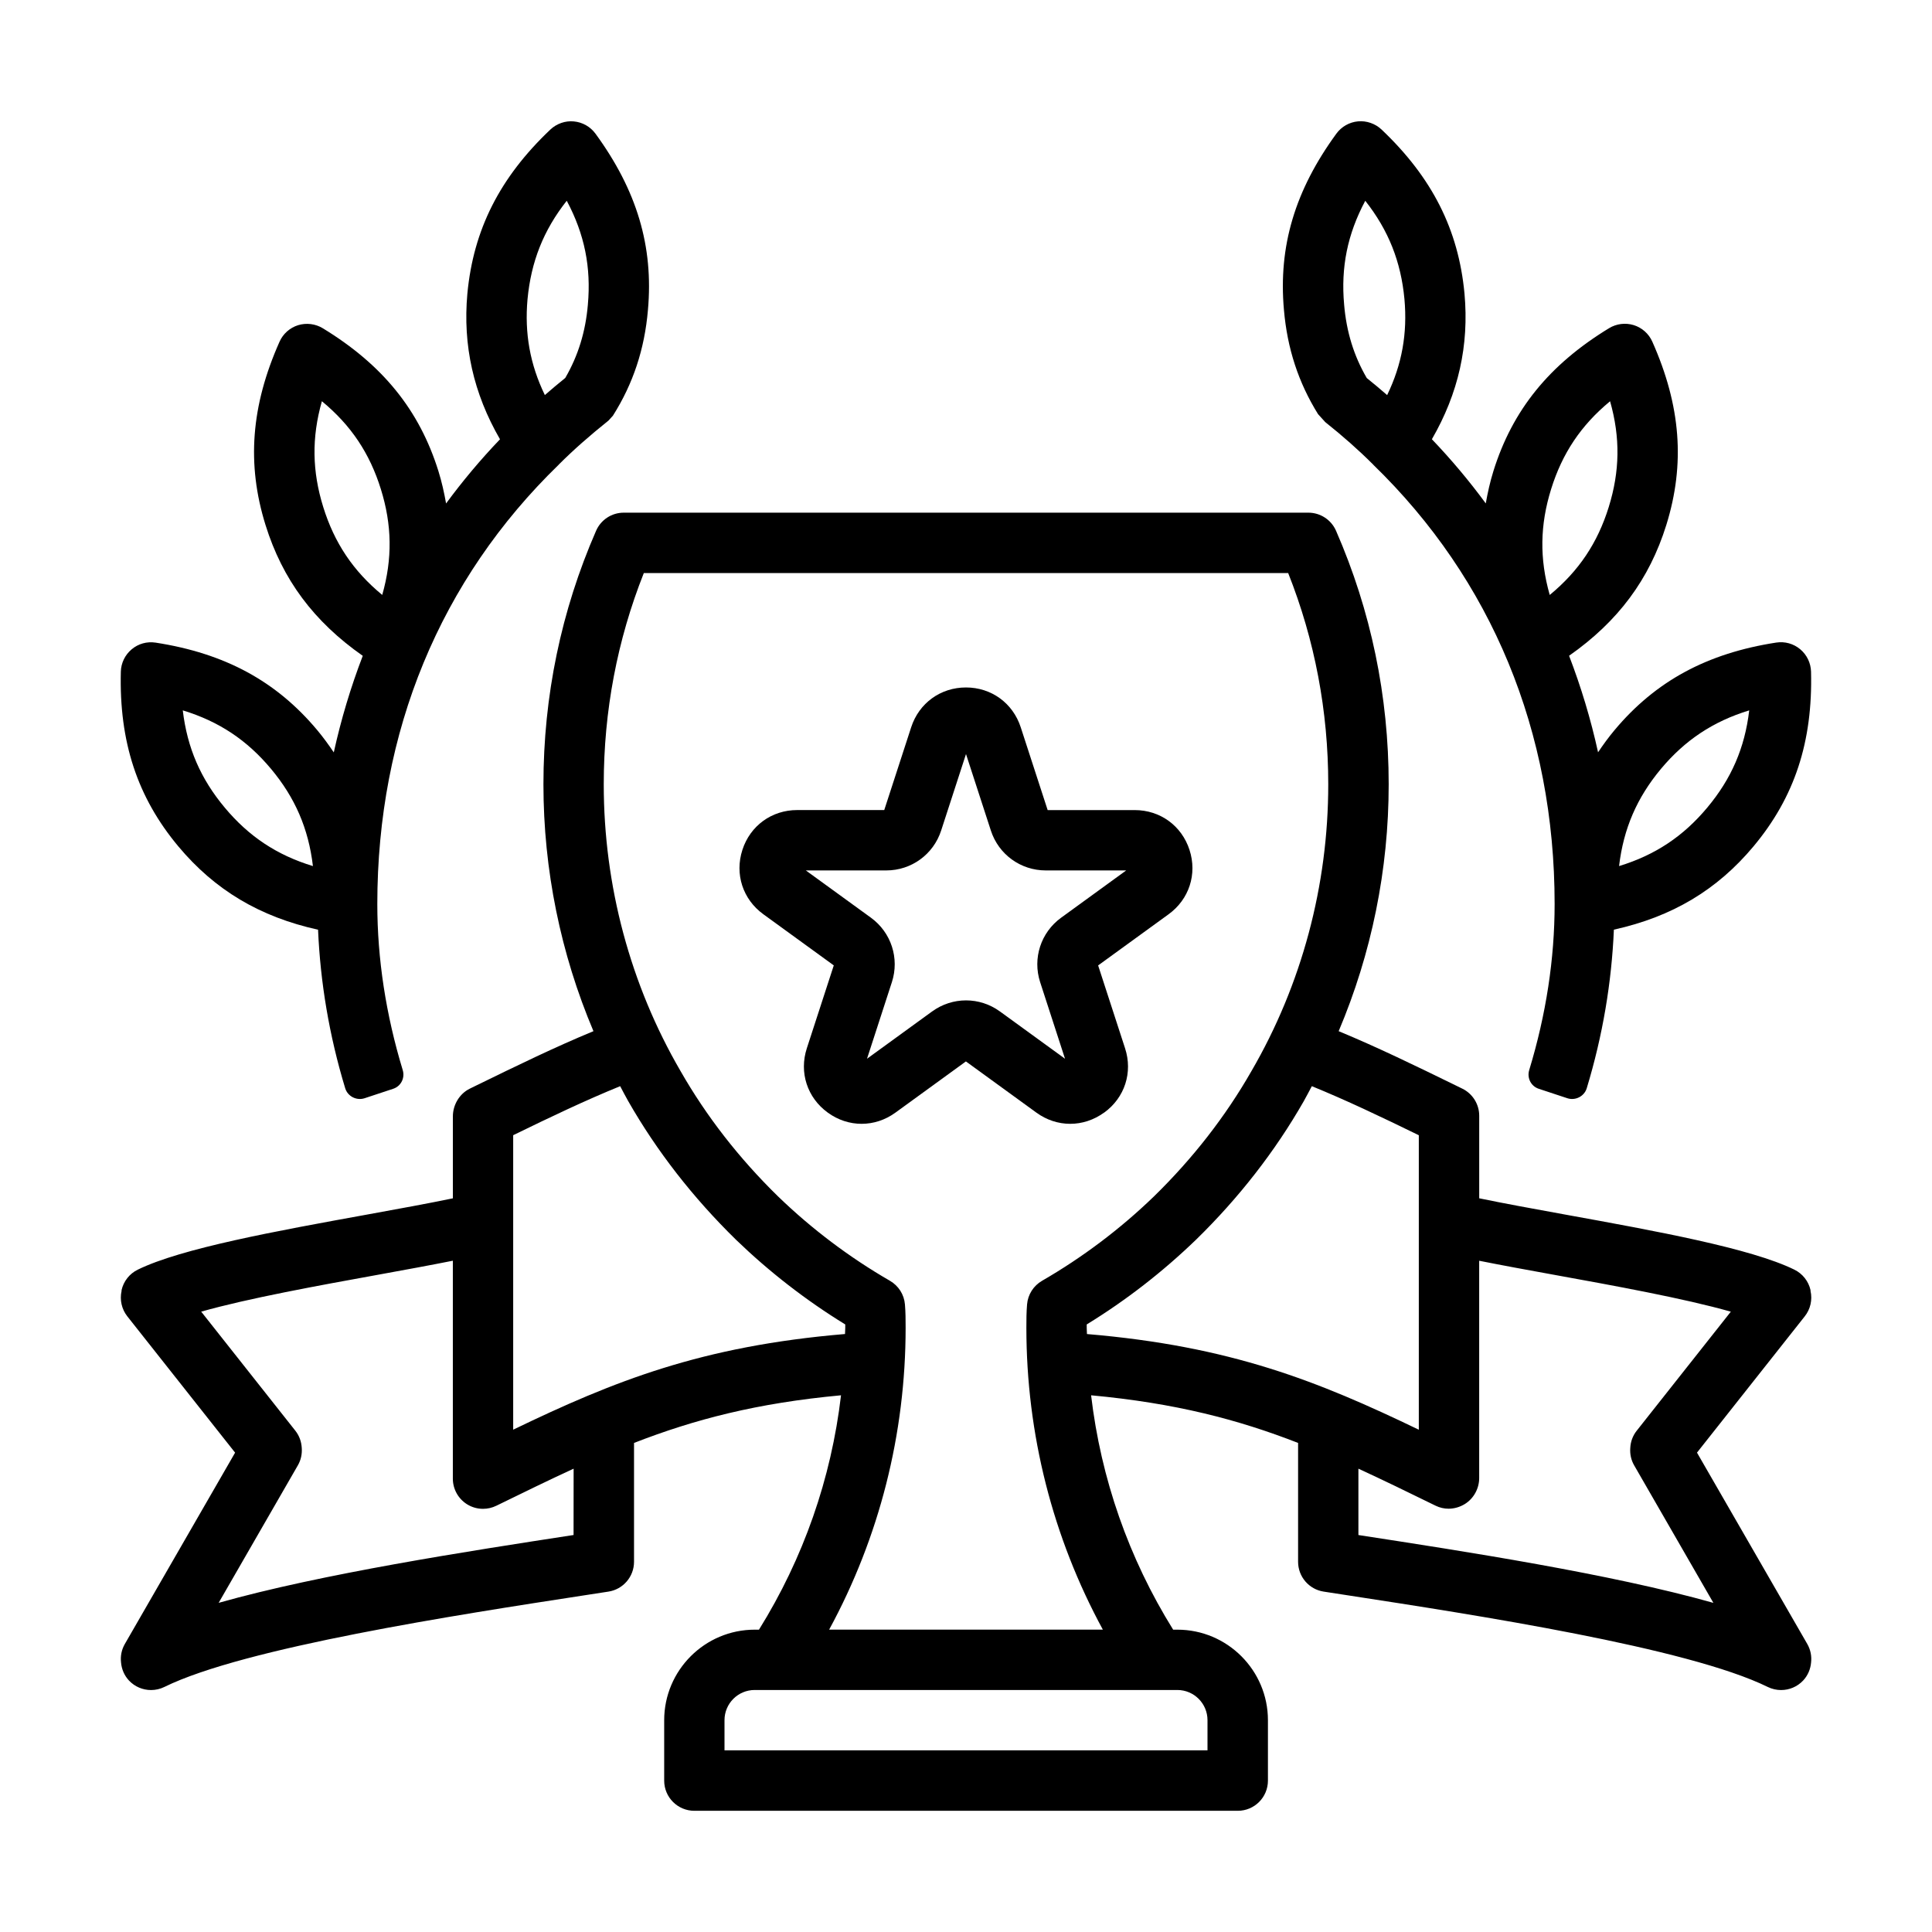 <svg xmlns="http://www.w3.org/2000/svg" width="512" viewBox="0 0 64 64" height="512"><g id="Layer_60"><path d="m10.536 30.796c.075 1.744.368 3.504.899 5.253.082.27.377.419.644.331l.947-.313c.258-.085.394-.36.315-.619-.558-1.837-.842-3.685-.842-5.5 0-5.711 2.08-10.746 6.017-14.562l-.003-.003c.004-.004.009-.005.013-.009.462-.462.992-.93 1.633-1.444.048-.053.097-.108.145-.16.669-1.059 1.049-2.204 1.16-3.505.188-2.103-.365-3.957-1.738-5.837-.17-.232-.431-.38-.718-.406-.276-.028-.569.072-.778.271-1.675 1.589-2.548 3.314-2.748 5.436-.154 1.714.201 3.3 1.081 4.823-.644.673-1.239 1.382-1.786 2.126-.063-.355-.141-.71-.253-1.069-.63-2.022-1.847-3.526-3.831-4.735-.245-.149-.543-.185-.818-.102-.274.086-.499.285-.615.548-.945 2.123-1.093 4.052-.464 6.072.562 1.805 1.596 3.195 3.221 4.333-.397 1.034-.718 2.101-.96 3.199-.168-.25-.347-.496-.547-.736-1.357-1.623-3.06-2.545-5.354-2.9-.29-.044-.574.036-.794.221-.221.185-.352.455-.359.742-.059 2.322.546 4.16 1.904 5.786 1.21 1.447 2.696 2.333 4.628 2.761zm6.939-20.885c.117-1.24.526-2.281 1.299-3.261.592 1.11.81 2.207.7 3.438v.003c-.077.9-.323 1.696-.749 2.429-.233.189-.459.377-.676.567-.492-1.016-.676-2.048-.574-3.177zm-6.767 6.886c-.368-1.183-.388-2.3-.045-3.506.967.798 1.585 1.728 1.953 2.911.369 1.183.389 2.3.046 3.506-.968-.798-1.586-1.728-1.954-2.911zm-1.73 8.673c.794.95 1.241 1.975 1.388 3.22-1.199-.365-2.128-.986-2.922-1.938-.795-.95-1.242-1.975-1.389-3.22 1.2.366 2.129.987 2.923 1.938z"></path><path d="m43.664 13.721c.078.087.158.174.236.261.58.461 1.11.93 1.572 1.392.004.004.009.005.013.009l-.003.003c3.937 3.816 6.017 8.851 6.017 14.562 0 1.815-.283 3.663-.842 5.5-.079.26.058.534.315.619l.947.313c.267.088.562-.061.644-.331.531-1.749.824-3.509.899-5.253 1.932-.428 3.417-1.313 4.627-2.761 1.358-1.626 1.963-3.464 1.904-5.786-.008-.287-.139-.558-.359-.742s-.506-.265-.794-.221c-2.295.355-3.997 1.277-5.356 2.9-.2.239-.379.485-.546.735-.241-1.097-.563-2.164-.96-3.198 1.624-1.138 2.659-2.529 3.221-4.333.629-2.021.481-3.949-.464-6.072-.116-.263-.341-.462-.615-.548-.274-.084-.573-.048-.818.102-1.984 1.209-3.201 2.714-3.831 4.734-.112.359-.19.715-.253 1.07-.546-.743-1.141-1.452-1.785-2.126.881-1.524 1.236-3.109 1.08-4.827-.199-2.117-1.072-3.843-2.747-5.432-.209-.198-.501-.297-.778-.271-.287.026-.548.174-.718.406-1.373 1.88-1.926 3.734-1.738 5.837.11 1.281.48 2.41 1.13 3.456zm11.357 11.749c.795-.95 1.724-1.571 2.924-1.938-.146 1.245-.594 2.269-1.389 3.22-.794.951-1.723 1.572-2.922 1.938.147-1.245.594-2.269 1.387-3.22zm-3.638-9.268c.368-1.182.986-2.112 1.953-2.91.343 1.206.323 2.323-.045 3.506s-.986 2.113-1.954 2.911c-.343-1.206-.323-2.323.046-3.507zm-6.157-9.551c.772.979 1.182 2.019 1.298 3.257.102 1.132-.081 2.164-.573 3.18-.22-.192-.446-.381-.675-.565-.427-.732-.673-1.529-.75-2.431 0-.001 0-.002 0-.003-.111-1.231.108-2.328.7-3.438z"></path><path d="m56.215 48.12 3.57-4.515c.188-.237.258-.547.191-.841l-0-0c-.002-.009.002-.019 0-.028-.067-.295-.264-.544-.535-.677-1.447-.71-4.583-1.279-7.615-1.829-1.037-.189-2.029-.369-2.825-.535v-2.714-.02c0-.382-.218-.731-.56-.898l-.198-.097c-1.391-.68-2.633-1.283-3.898-1.807 1.087-2.567 1.657-5.349 1.657-8.176 0-2.925-.587-5.752-1.744-8.4-.159-.364-.519-.6-.916-.6h-22.68c-.398 0-.757.235-.916.6-1.157 2.648-1.744 5.476-1.744 8.4 0 2.828.571 5.611 1.657 8.176-1.265.523-2.507 1.127-3.898 1.807l-.198.097c-.343.168-.561.537-.561.919v2.714c-.796.166-1.788.346-2.825.535-3.032.55-6.168 1.119-7.615 1.829-.272.133-.468.382-.535.677-.002.009.002.019 0.0.028l-0.0 0c-.066.294.004.604.191.841l3.57 4.515-3.652 6.337c-.111.192-.151.408-.126.617.019.217.106.427.262.594.194.207.46.316.731.316.149 0 .301-.033.441-.102 2.653-1.305 9.698-2.388 13.907-3.035l.805-.124c.487-.075.847-.495.847-.988v-.028-3.909c1.995-.777 4.066-1.32 6.857-1.578-.324 2.758-1.246 5.399-2.718 7.764h-.14c-1.654 0-3 1.346-3 3v2c0 .553.447 1 1 1h18c.553 0 1-.447 1-1v-2c0-1.654-1.346-3-3-3h-.14c-1.472-2.365-2.393-5.006-2.718-7.764 2.791.259 4.862.801 6.857 1.578v3.909.028c0 .493.359.913.847.988l.805.124c4.209.647 11.254 1.73 13.907 3.035.141.069.292.102.441.102.271 0 .536-.109.731-.316.156-.167.243-.377.262-.594.025-.209-.016-.426-.126-.617zm-37.215 2.729c-3.5.538-8.353 1.286-11.757 2.247l2.623-4.553c.104-.179.145-.382.13-.579-.011-.203-.08-.402-.211-.568l-3.12-3.946c1.547-.44 3.889-.865 5.868-1.224.885-.161 1.726-.315 2.468-.463v7.198.021c0 .345.178.666.471.849.161.101.345.151.529.151.15 0 .301-.034.44-.102.906-.443 1.744-.852 2.561-1.228zm-2-3.489v-9.755c1.255-.613 2.399-1.157 3.544-1.624.09.166.173.335.268.498.944 1.653 2.143 3.194 3.574 4.594 1.101 1.062 2.314 2.003 3.614 2.801v.109c0 .07-.007.138-.008.208-4.761.401-7.651 1.558-10.992 3.169zm22 8.623c.552 0 1 .448 1 1v1h-16v-1c0-.552.448-1 1-1h.7 12.6zm-2.467-2h-9.066c1.662-3.058 2.533-6.479 2.533-10 0-.258-.001-.517-.023-.774-.027-.326-.213-.617-.496-.781-1.341-.774-2.588-1.714-3.711-2.799-1.285-1.256-2.369-2.649-3.226-4.148-1.664-2.861-2.544-6.144-2.544-9.497 0-2.428.446-4.779 1.327-7h21.346c.881 2.221 1.327 4.572 1.327 7 0 3.353-.88 6.636-2.548 9.504-.853 1.492-1.937 2.886-3.227 4.146-1.118 1.08-2.365 2.019-3.706 2.794-.283.164-.469.455-.496.781-.022.258-.023.517-.023.774 0 3.521.871 6.942 2.533 10zm-.526-9.792c-.001-.07-.008-.138-.008-.208 0-.036 0-.073 0-.109 1.301-.798 2.516-1.74 3.629-2.815 1.417-1.385 2.615-2.926 3.556-4.572.096-.166.18-.338.272-.506 1.139.465 2.28 1.008 3.544 1.625v9.755c-3.342-1.61-6.231-2.767-10.992-3.169zm8.992 6.658v-2.197c.816.375 1.655.784 2.561 1.228.135.065.279.098.425.098.189 0 .378-.055.544-.158.293-.183.471-.514.471-.858v-7.198c.741.148 1.582.303 2.468.463 1.979.359 4.321.784 5.868 1.224l-3.12 3.946c-.132.167-.201.366-.211.568-.016.198.026.4.13.579l2.623 4.553c-3.405-.961-8.258-1.709-11.757-2.247z"></path><path d="m36.577 36.857c.682-.495.953-1.332.692-2.132l-.892-2.744 2.333-1.694c.682-.495.954-1.332.694-2.133-.26-.802-.973-1.319-1.815-1.319h-2.884l-.892-2.743c-.26-.801-.973-1.319-1.814-1.319s-1.555.518-1.815 1.318l-.892 2.743h-2.884c-.843 0-1.556.518-1.815 1.319-.26.801.013 1.638.693 2.132l2.334 1.695-.892 2.743c-.261.801.011 1.638.692 2.133.341.248.731.372 1.122.372s.781-.124 1.122-.372l2.333-1.695 2.333 1.695c.682.496 1.562.496 2.244 0zm-5.699-3.352-2.157 1.567.824-2.538c.256-.788-.023-1.645-.693-2.133l-2.158-1.567h2.667c.828 0 1.558-.529 1.815-1.319l.824-2.536.825 2.538c.257.788.986 1.317 1.815 1.317h2.667l-2.158 1.568c-.67.487-.949 1.344-.693 2.133l.824 2.537-2.157-1.567c-.672-.488-1.572-.488-2.244 0z"></path></g></svg>